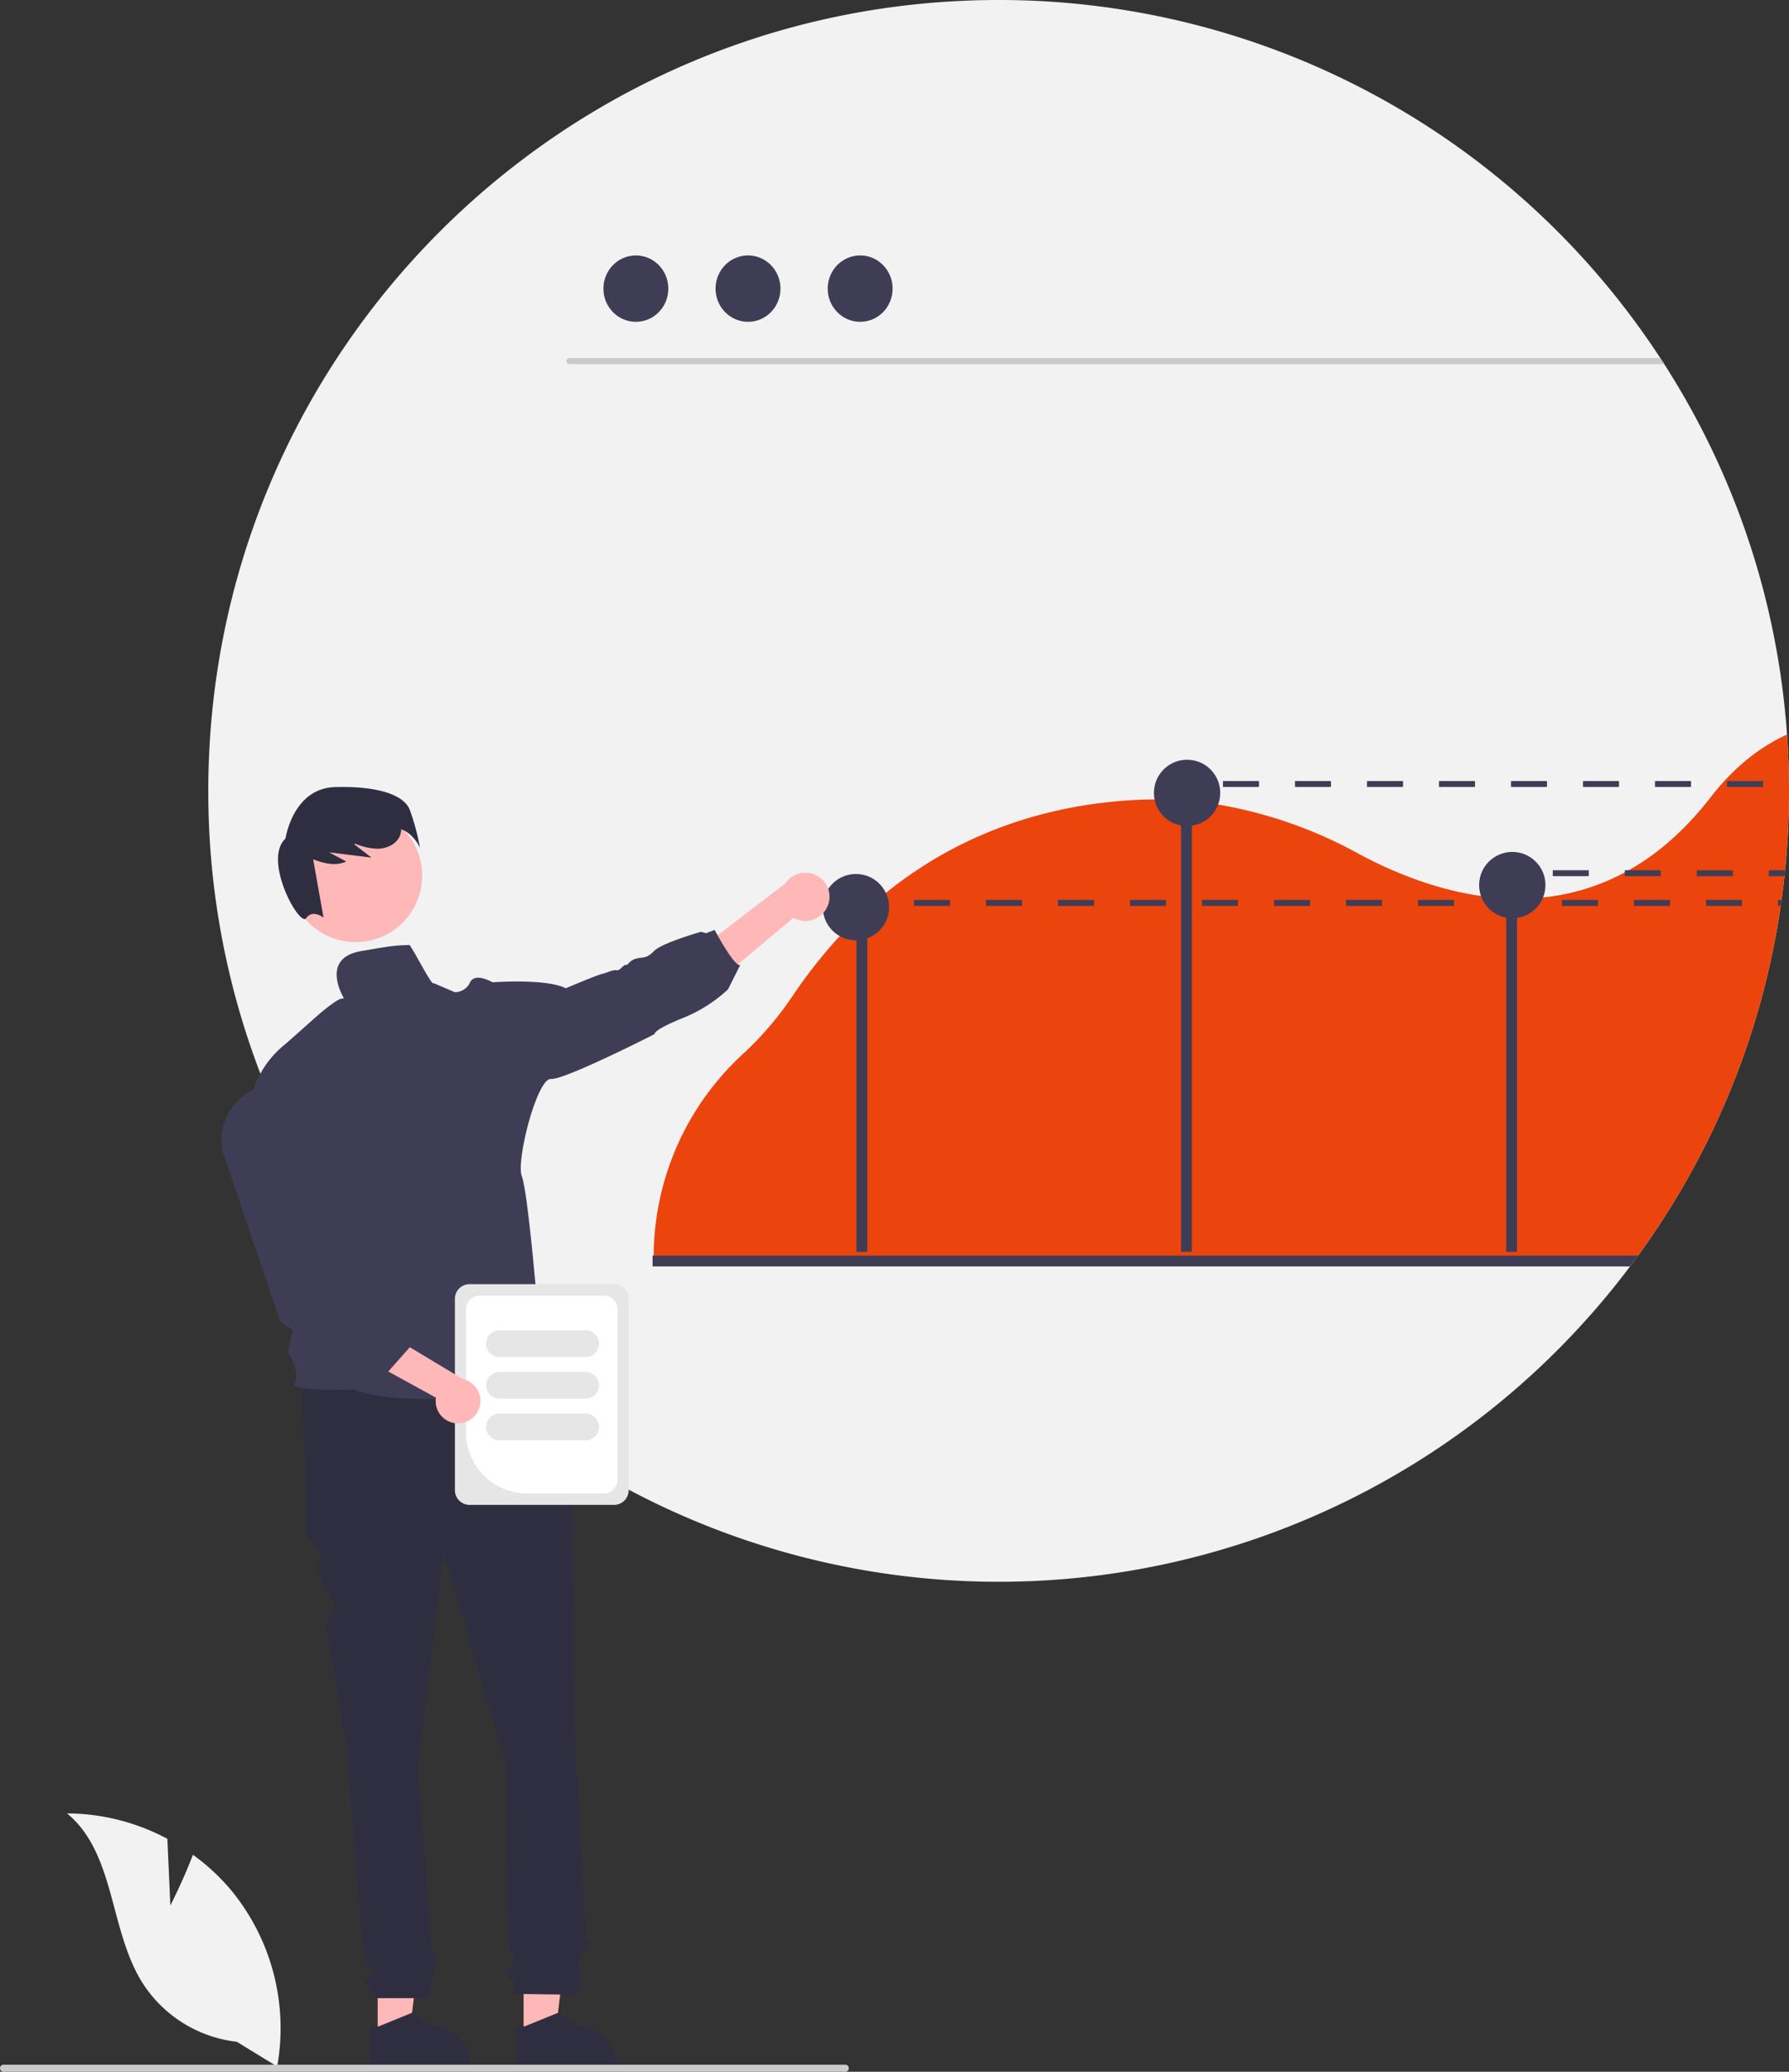 <svg xmlns="http://www.w3.org/2000/svg" xmlns:xlink="http://www.w3.org/1999/xlink" data-name="Layer 1" width="602.107" height="696.919" viewBox="0 0 602.107 696.919"><rect x="0" y="0" width="602.107" height="696.919" fill="#333333" stroke="none"/><path d="M901.053,367.541q0,2.97-.07,5.93c-.02,1.29-.06,2.58-.11,3.87-.01.37-.02.73-.04,1.1q-.045,1.065-.09,2.1-.33,6.915-1.02,13.73c-.02.22-.04.44-.06.65-.05.45-.09.9-.15,1.35-.14,1.35-.29,2.7-.46,4.03-.11.9-.22,1.79-.34,2.69-.06.43-.12.86-.17,1.28-.07.47-.13.93-.2,1.39-.03.2-.06.4-.09.61-.1.68-.2,1.37-.31,2.05-.13.89-.27,1.77-.42,2.66q-.21,1.32-.45,2.64c-.15.88-.31,1.76-.47,2.64-.16.89-.33,1.77-.5,2.65q-1.29,6.54-2.88,12.97-.63,2.505-1.29,5-1.095,4.05-2.31,8.06c-.23.74-.46,1.48-.69,2.21-.26.84-.53,1.68-.8,2.51-.27.84-.54,1.67-.82,2.5-.28.83-.56,1.66-.85,2.49-.28.82-.57,1.65-.87,2.47-.29.83-.59,1.65-.89,2.47-.31.82-.61,1.64-.92,2.45q-.93,2.46-1.91,4.87c-.32.81-.65,1.62-.99,2.42q-1.995,4.83-4.18,9.55c-.32.7-.64,1.4-.97,2.09-.22.46-.43.91-.65,1.37-.37.76-.73,1.51-1.1,2.26-.37.76-.75,1.53-1.14,2.3q-1.155,2.28-2.35,4.55c-.79,1.51-1.6,3.02-2.43,4.51s-1.67,2.98-2.52,4.45c-.43.74-.86,1.48-1.29,2.21q-2.595,4.395-5.36,8.69-2.745,4.275-5.67,8.45c-.97,1.39-1.96,2.78-2.96,4.15-.4.55-.8,1.09-1.2,1.63-.49.68-1,1.35-1.51,2.02a265.809,265.809,0,0,1-382.97,44.18q-4.38-3.66-8.6-7.5a267.376,267.376,0,0,1-46.71-55.98c-1.61-2.59-3.19-5.21-4.71-7.85a264.766,264.766,0,0,1-35.51-132.87c0-146.91,119.09-266,266-266a265.777,265.777,0,0,1,222.68,120.44c.44.67.88,1.35,1.32,2.03a264.422,264.422,0,0,1,41.33,124.62Q901.058,357.991,901.053,367.541Z" transform="translate(-298.947 -101.541)" fill="#f2f2f2"></path><path d="M859.053,224.011h-368.45a1.015,1.015,0,0,1,0-2.03h367.13C858.173,222.651,858.613,223.331,859.053,224.011Z" transform="translate(-298.947 -101.541)" fill="#cacaca"></path><ellipse cx="214.01" cy="97.09" rx="10.925" ry="11.169" fill="#3f3d56"></ellipse><ellipse cx="251.753" cy="97.09" rx="10.925" ry="11.169" fill="#3f3d56"></ellipse><ellipse cx="289.495" cy="97.09" rx="10.925" ry="11.169" fill="#3f3d56"></ellipse><path d="M900.383,348.631c-9.61,4.37-18.22,11.43-25.74,21.14-8.69,11.23-18,19.14-27.51,24.5-.45.25-.89.49-1.34.73a73.528,73.528,0,0,1-27.51,8.43,83.499,83.499,0,0,1-8.76.42c-1.22-.01-2.44-.04-3.65-.1-2.87-.14-5.71-.42-8.5-.82-16.02-2.28-30.51-8.44-41.24-14.23a150.088,150.088,0,0,0-47.21-16.52q-4.44-.735-8.86-1.15c-1.22-.12-2.43-.21-3.64-.29q-4.455-.3-8.9-.28c-1.52.01-3.03.04-4.55.1-25.54,1-58.85,8.28-88.72,33.71-.4.34-.79.68-1.19,1.02-.37.32-.74.65-1.11.98a149.143,149.143,0,0,0-13.34,13.47,169.09,169.09,0,0,0-13.2,17.25,110.056,110.056,0,0,1-16.64,19.3,92.677,92.677,0,0,0-29.82,67.12v.5c-.01.54-.01,1.09-.01,1.63h330.13c.4-.54.8-1.08,1.19-1.63,1-1.37,1.99-2.76,2.96-4.15q2.925-4.17,5.67-8.45,2.775-4.29,5.36-8.69c.43-.73.86-1.47,1.29-2.21.85-1.47,1.69-2.96,2.52-4.45s1.64-3,2.43-4.51q1.2-2.265,2.35-4.55c.39-.77.77-1.54,1.14-2.3.37-.75.73-1.5,1.1-2.26.22-.46.43-.91.65-1.37.33-.69.65-1.39.97-2.09q2.19-4.725,4.18-9.55c.34-.8.67-1.61.99-2.42q.975-2.415,1.91-4.87c.31-.81.61-1.63.92-2.45.3-.82.6-1.64.89-2.47.3-.82.59-1.65.87-2.47.29-.83.57-1.66.85-2.49.28-.83.55-1.66.82-2.5.27-.83.54-1.67.8-2.51.23-.73.46-1.47.69-2.21q1.215-4.005,2.31-8.06.66-2.49,1.29-5,1.59-6.42,2.88-12.97c.17-.88.34-1.76.5-2.65.16-.88.32-1.76.47-2.64q.24-1.32.45-2.64c.15-.89.29-1.77.42-2.66.11-.68.21-1.37.31-2.05.03-.21.06-.41.09-.61.07-.47.13-.93.19-1.39.06-.43.12-.86.18-1.28.12-.9.23-1.79.34-2.69.17-1.33.32-2.68.46-4.03h.01c.04-.45.09-.9.14-1.35.02-.21.04-.43.06-.65q.69-6.81,1.02-13.73.045-1.035.09-2.1c.02-.37.03-.73.04-1.1.05-1.29.09-2.58.11-3.87q.075-2.955.07-5.93Q901.053,358.001,900.383,348.631Z" transform="translate(-298.947 -101.541)" fill="#ec440d"></path><rect x="288.244" y="314.155" width="3.648" height="106.939" fill="#3f3d56"></rect><rect x="397.473" y="264.211" width="3.648" height="156.883" fill="#3f3d56"></rect><rect x="506.927" y="297.047" width="3.648" height="124.047" fill="#3f3d56"></rect><circle cx="399.522" cy="266.726" r="11.161" fill="#3f3d56"></circle><circle cx="508.976" cy="297.737" r="11.161" fill="#3f3d56"></circle><circle cx="288.069" cy="305.155" r="11.161" fill="#3f3d56"></circle><path d="M850.263,523.911c-.4.55-.8,1.09-1.2,1.63-.49.68-1,1.35-1.51,2.02h-328.97v-3.65Z" transform="translate(-298.947 -101.541)" fill="#3f3d56"></path><polygon points="127.115 685.125 137.686 685.125 142.715 644.349 127.113 644.35 127.115 685.125" fill="#ffb8b8"></polygon><path d="M453.563,787.101a13.14,13.14,0,0,0-4.3-2.89,13.412,13.412,0,0,0-5.08-1l-6.23-4.72-.33.13-11.28,4.59h-2.98v13.7h34.09v-.43A13.16,13.16,0,0,0,453.563,787.101Z" transform="translate(-298.947 -101.541)" fill="#2f2e41"></path><polygon points="176.228 685.125 186.799 685.125 191.828 644.349 176.226 644.35 176.228 685.125" fill="#ffb8b8"></polygon><path d="M502.683,787.101a13.077,13.077,0,0,0-4.31-2.89,13.336,13.336,0,0,0-5.08-1l-6.22-4.72-.34.14-11.28,4.58h-2.98l.01,13.7h34.08v-.43A13.192,13.192,0,0,0,502.683,787.101Z" transform="translate(-298.947 -101.541)" fill="#2f2e41"></path><path d="M483.625,563.522,400.566,565.689l1.444,40.446s-1.444,10.834,1.444,13.723,4.333,2.889,2.889,7.945,6.187,13.313,5.26,14.24-3.094,5.983-3.094,5.983l7.222,41.168s5.056,71.503,6.5,72.947,2.889,0,1.444,3.611-2.889,2.167-1.444,3.611a53.192,53.192,0,0,1,3.611,4.333h17.462s1.317-7.222,1.317-7.945,1.444-5.056,1.444-5.778-1.277-1.999-1.277-1.999a23.761,23.761,0,0,1-.89-4.501c0-1.444-4.333-57.058-4.333-57.058l8.667-72.225,20.945,70.78s0,62.113,1.444,63.558,1.444.722.722,3.611-3.611,2.167-1.444,4.333,2.889-1.444,2.167,2.167l-.722,3.611,21.667.31s2.889-6.088,1.444-8.255-1.358-1.575.404-5.121,2.485-4.268,1.762-4.99-.722-4.564-.722-4.564l-3.611-69.106s-.722-72.947-.722-75.114a7.204,7.204,0,0,1,.6-3.249v-2.941l-2.767-10.421Z" transform="translate(-298.947 -101.541)" fill="#2f2e41"></path><path d="M577.621,405.998a8.065,8.065,0,0,1-11.61,4.261l-36.054,30.205-1.959-14.764,35.264-26.995a8.109,8.109,0,0,1,14.359,7.293Z" transform="translate(-298.947 -101.541)" fill="#ffb8b8"></path><circle cx="119.696" cy="294.534" r="22.39" fill="#ffb8b8"></circle><path d="M436.794,373.792c-2.084-4.968-11.017-7.918-25.153-7.474s-16.611,17.301-16.611,17.301c-7.786,7.257,4.784,29.914,6.965,26.79,2.181-3.124,5.842-.171,5.842-.171l-3.489-19.627c3.685,1.418,7.648,2.369,11.114.718l-5.743-3.071,14.278,1.777-5.888-4.53c.143-.047.285-.096.428-.144a20.924,20.924,0,0,0,7.46,1.694c3.002-.022,6.192-1.429,7.45-4.155a6.139,6.139,0,0,0,.533-2.376c4.139,1.344,6.313,6.193,6.313,6.193A76.403,76.403,0,0,0,436.794,373.792Z" transform="translate(-298.947 -101.541)" fill="#2f2e41"></path><path d="M436.565,419.465c-5,0-8.22.69-16,2-14.36,2.42-5.76,16.065-5.76,16.065s.65-.33-1.11,0-7.76,5.52-7.76,5.52l-10.73,9.53c-16.17,12.69-12.55,32.49-12.55,32.49l23.58,23.73-10.33,47.61s4.39,7.07,2.12,10.24,20,2.26,20,2.26c15.37,6.85,69.52,1.06,69.52,1.06-.75-1.96-8-17.15-8-17.15,3.15-5.44.15-13.3.15-13.3s-3.13-37.18-5.13-42.32,5.12-32.99,9.8-32.69,34.91-15.12,34.91-15.12-.76-1.21,9.22-5.29a48.911,48.911,0,0,0,15.49-9.77l4.1-8.19c-1.97.76-8.62-11.78-8.62-11.78l-2.9,1.105-1.68-.485s-13.11,3.73-15.79,6.45-3.58,1.96-6,2.57-2.72,2.31-3.48,2.12-2.11,2.11-3.17,1.81-3.33.91-4.84,1.21-12.24,4.84-12.24,4.84c-6.64-3.36-24.64-2-24.64-2s-5.89-3.47-7.56,0a5.69,5.69,0,0,1-5.13,3.33l-7.18-3.07C444.438,433.763,436.606,417.887,436.565,419.465Z" transform="translate(-298.947 -101.541)" fill="#3f3d56"></path><path d="M356.278,742.531l-.998-22.434a72.455,72.455,0,0,0-33.796-8.555c16.231,13.27,14.203,38.851,25.208,56.697a43.582,43.582,0,0,0,31.959,20.14l13.583,8.316A73.03,73.03,0,0,0,376.842,737.516a70.543,70.543,0,0,0-12.964-12.046C360.624,734.048,356.278,742.531,356.278,742.531Z" transform="translate(-298.947 -101.541)" fill="#f2f2f2"></path><path d="M298.947,797.269a1.186,1.186,0,0,0,1.19,1.19h283.29a1.19,1.19,0,1,0,0-2.38h-283.29A1.187,1.187,0,0,0,298.947,797.269Z" transform="translate(-298.947 -101.541)" fill="#ccc"></path><rect x="289.494" y="302.729" width="6" height="2" fill="#3f3d56"></rect><path d="M606.553,404.271v2h12.12v-2Zm24.24,0v2h12.11v-2Zm24.23,0v2h12.12v-2Zm24.23,0v2h12.12v-2Zm24.24,0v2h12.11v-2Zm24.23,0v2h12.12v-2Zm24.23,0v2h12.12v-2Zm24.24,0v2h12.11v-2Zm24.23,0v2h12.12v-2Zm24.23,0v2h12.12v-2Zm24.23,0v2h12.12v-2Zm24.24,0v2h12.11v-2Zm24.23,0v2h.9c.03-.21.06-.41.09-.61.07-.46.13-.92.2-1.39Z" transform="translate(-298.947 -101.541)" fill="#3f3d56"></path><rect x="393.494" y="262.729" width="6" height="2" fill="#3f3d56"></rect><path d="M710.553,364.271v2h12.12v-2Zm24.24,0v2h12.11v-2Zm24.23,0v2h12.12v-2Zm24.23,0v2h12.12v-2Zm24.24,0v2h12.11v-2Zm24.23,0v2h12.12v-2Zm24.23,0v2h12.12v-2Zm24.24,0v2h12.11v-2Z" transform="translate(-298.947 -101.541)" fill="#3f3d56"></path><rect x="504.494" y="292.729" width="6" height="2" fill="#3f3d56"></rect><path d="M821.553,394.271v2h12.12v-2Zm24.24,0v2h12.11v-2Zm24.23,0v2h12.12v-2Zm24.23,0v2h5.27c.04-.45.09-.9.14-1.35.02-.21.04-.43.06-.65Z" transform="translate(-298.947 -101.541)" fill="#3f3d56"></path><path d="M452.053,602.85V538.44a4.923,4.923,0,0,1,4.917-4.917h48.643a4.923,4.923,0,0,1,4.917,4.917v64.409a4.923,4.923,0,0,1-4.917,4.917H456.97A4.923,4.923,0,0,1,452.053,602.85Z" transform="translate(-298.947 -101.541)" fill="#e6e6e6"></path><path d="M455.785,583.395V541.987a4.61,4.61,0,0,1,4.605-4.605h41.805a4.61,4.61,0,0,1,4.605,4.605v57.316a4.61,4.61,0,0,1-4.605,4.605H476.297A20.536,20.536,0,0,1,455.785,583.395Z" transform="translate(-298.947 -101.541)" fill="#fff"></path><path d="M462.553,553.541a4.505,4.505,0,0,1,4.5-4.5h29a4.5,4.5,0,1,1,0,9h-29A4.505,4.505,0,0,1,462.553,553.541Z" transform="translate(-298.947 -101.541)" fill="#e6e6e6"></path><path d="M462.553,567.541a4.505,4.505,0,0,1,4.5-4.5h29a4.5,4.5,0,1,1,0,9h-29A4.505,4.505,0,0,1,462.553,567.541Z" transform="translate(-298.947 -101.541)" fill="#e6e6e6"></path><path d="M462.553,581.541a4.505,4.505,0,0,1,4.5-4.5h29a4.5,4.5,0,1,1,0,9h-29A4.505,4.505,0,0,1,462.553,581.541Z" transform="translate(-298.947 -101.541)" fill="#e6e6e6"></path><path d="M453.202,580.349a7.483,7.483,0,0,1-7.528-8.659l-41.53-22.739,12.155-6.574,38.486,23.114a7.524,7.524,0,0,1-1.582,14.858Z" transform="translate(-298.947 -101.541)" fill="#ffb8b8"></path><path d="M429.053,563.541l-14.727-2.616-5.273-4.384-3.546-1.806-12.223-8.579-.036-.108-19.421-57.41a18.804,18.804,0,0,1,13.915-21.737h0a18.784,18.784,0,0,1,23.168,15.86l6.25,49.203,10.361,10.7,4.533.878,1.043,4.881,3.957,6.119Z" transform="translate(-298.947 -101.541)" fill="#3f3d56"></path></svg>